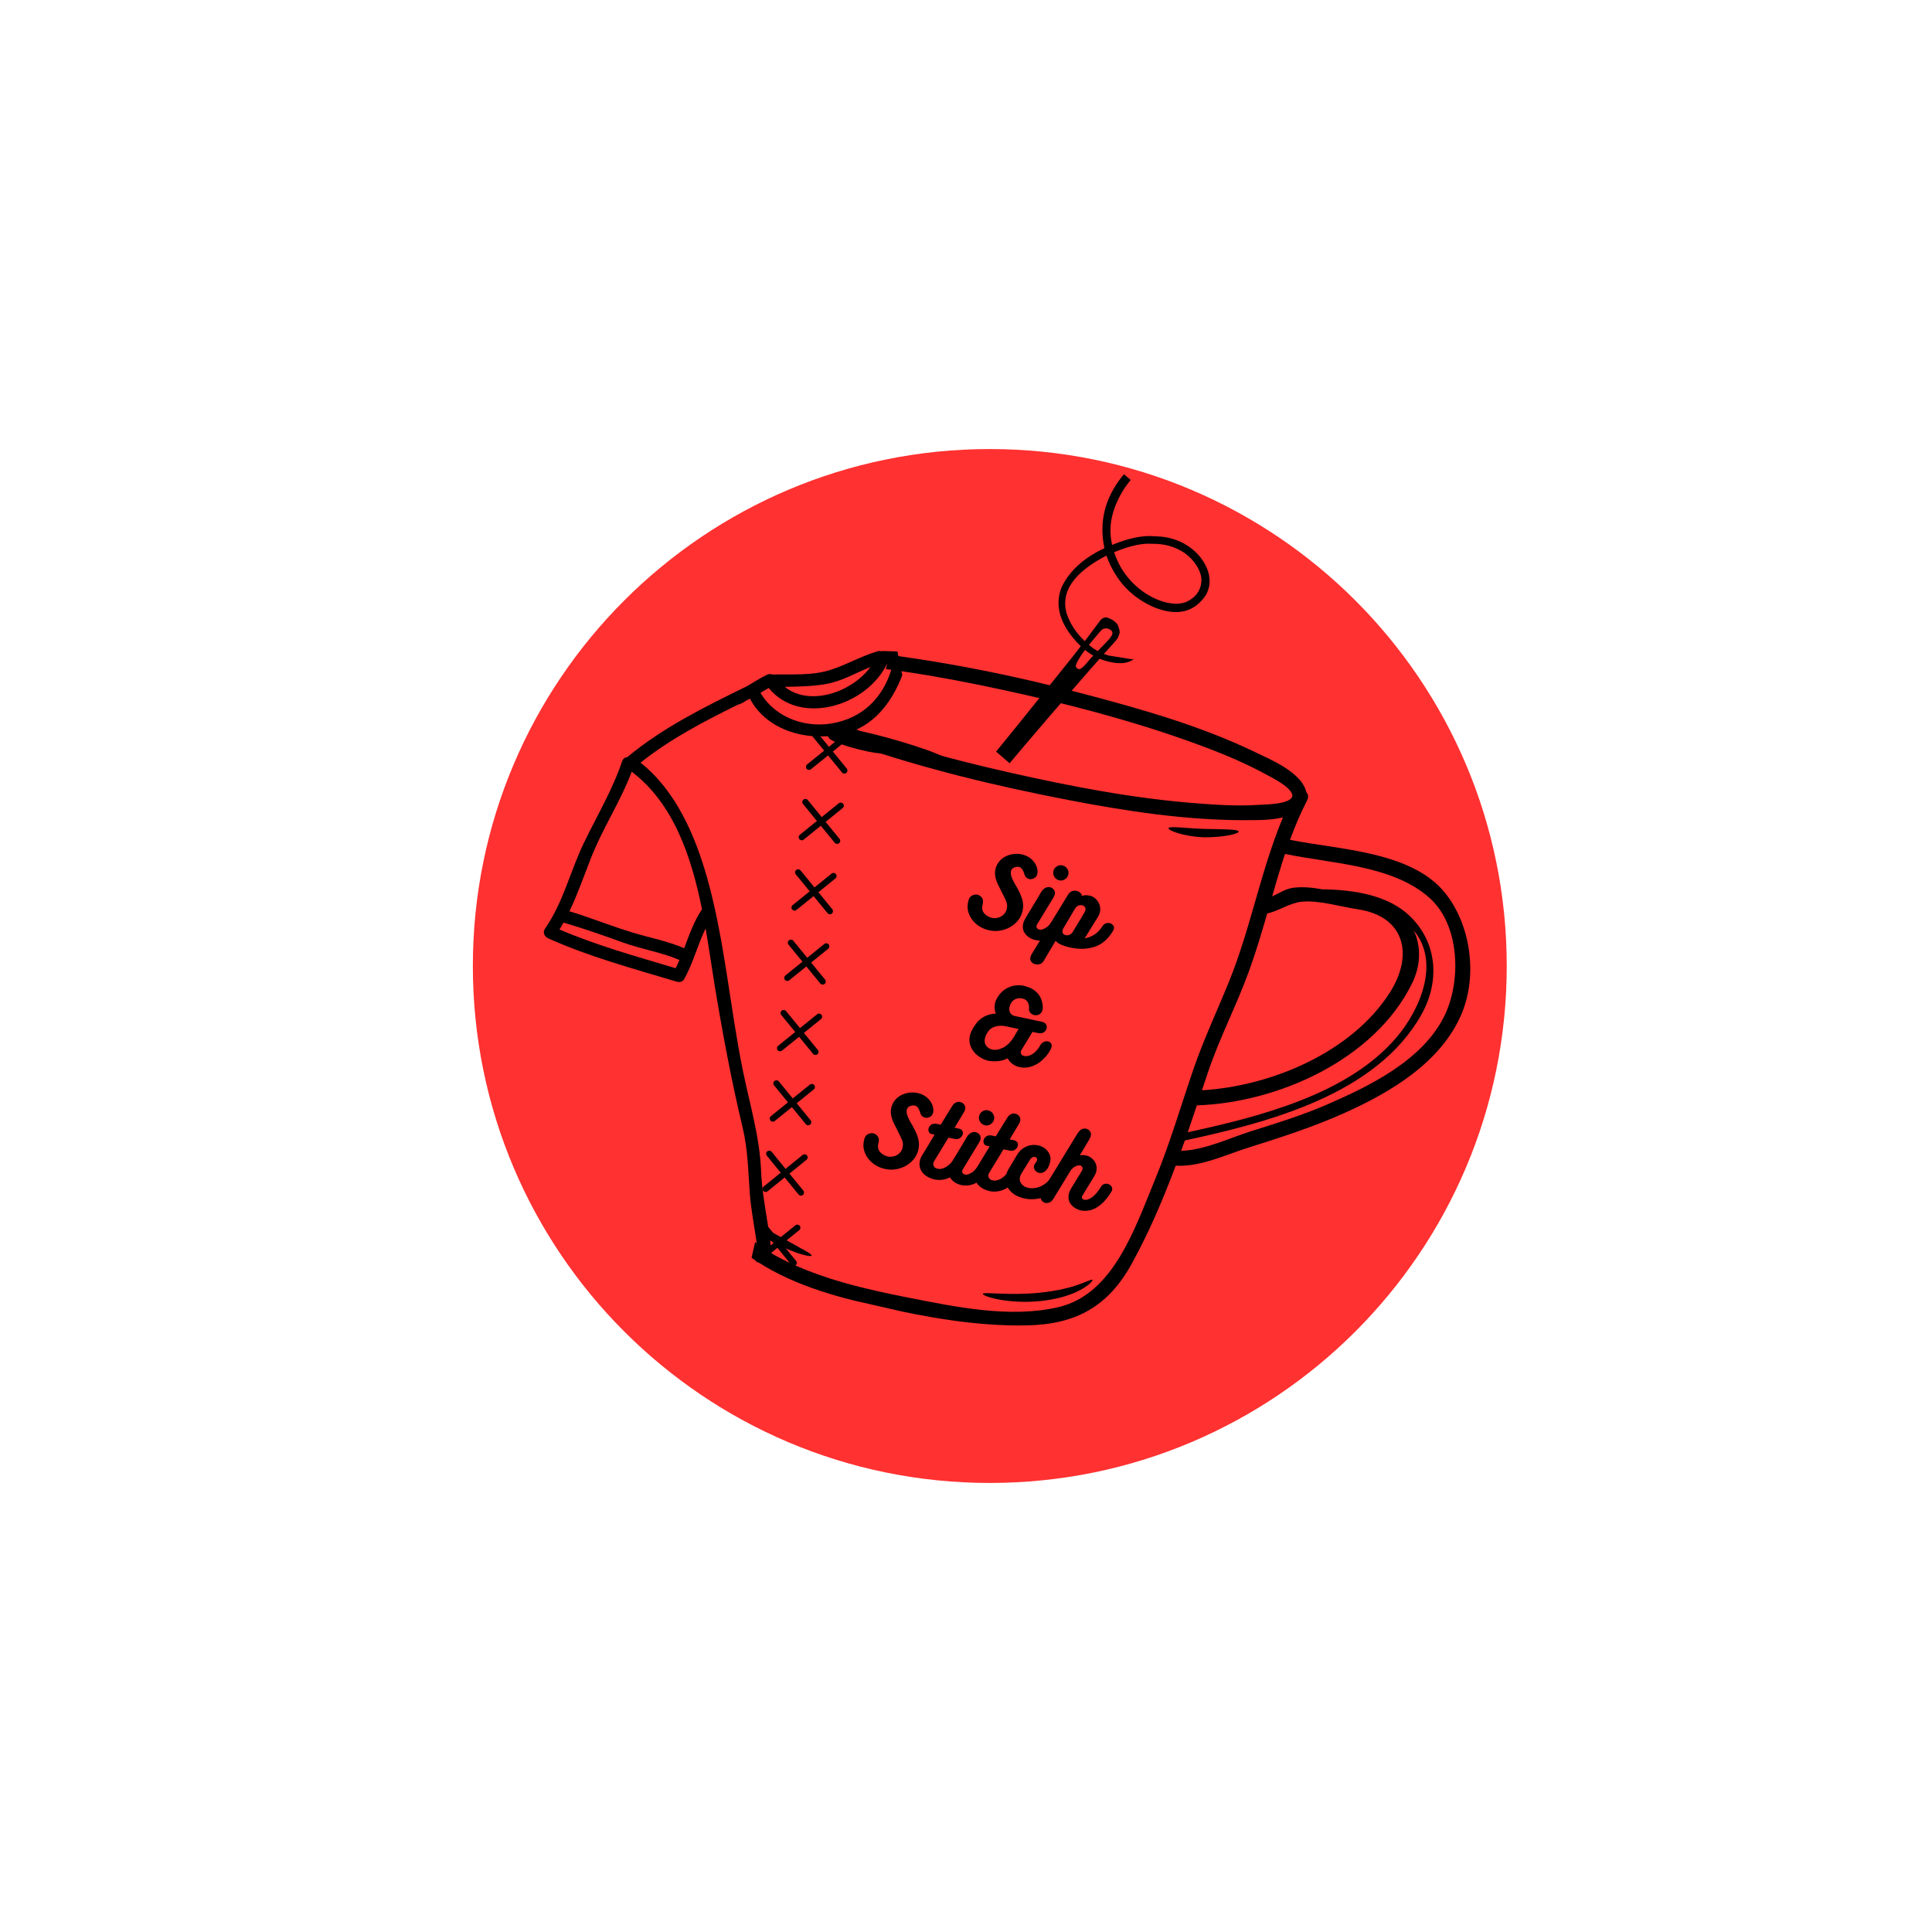 <svg version="1.0" preserveAspectRatio="xMidYMid meet" height="500" viewBox="0 0 375 375" zoomAndPan="magnify" width="500" xmlns:xlink="http://www.w3.org/1999/xlink" xmlns="http://www.w3.org/2000/svg"><defs><g></g><clipPath id="b3b2a637a1"><path clip-rule="nonzero" d="M 91.781 87.16 L 292.457 87.16 L 292.457 287.84 L 91.781 287.84 Z M 91.781 87.16"></path></clipPath><clipPath id="36da59ccb5"><path clip-rule="nonzero" d="M 192.121 87.16 C 136.703 87.16 91.781 132.086 91.781 187.5 C 91.781 242.914 136.703 287.84 192.121 287.84 C 247.535 287.84 292.457 242.914 292.457 187.5 C 292.457 132.086 247.535 87.16 192.121 87.16 Z M 192.121 87.16"></path></clipPath><clipPath id="0e54f0cd0c"><path clip-rule="nonzero" d="M 145 125 L 286 125 L 286 258 L 145 258 Z M 145 125"></path></clipPath><clipPath id="7fc116a9ed"><path clip-rule="nonzero" d="M 172.918 125.602 L 295.762 153.629 L 267.902 275.738 L 145.059 247.715 Z M 172.918 125.602"></path></clipPath><clipPath id="3840347e5f"><path clip-rule="nonzero" d="M 172.387 125.48 L 295.23 153.504 L 267.371 275.617 L 144.527 247.59 Z M 172.387 125.48"></path></clipPath><clipPath id="efa3574675"><path clip-rule="nonzero" d="M 143.074 118.793 L 295.168 153.492 L 267.305 275.602 L 115.215 240.902 Z M 143.074 118.793"></path></clipPath><clipPath id="28f0dd15c1"><path clip-rule="nonzero" d="M 226 160 L 241 160 L 241 163 L 226 163 Z M 226 160"></path></clipPath><clipPath id="e8ac47dd29"><path clip-rule="nonzero" d="M 172.918 125.602 L 295.762 153.629 L 267.902 275.738 L 145.059 247.715 Z M 172.918 125.602"></path></clipPath><clipPath id="1274db9a1c"><path clip-rule="nonzero" d="M 172.387 125.48 L 295.23 153.504 L 267.371 275.617 L 144.527 247.59 Z M 172.387 125.48"></path></clipPath><clipPath id="ce7cb10265"><path clip-rule="nonzero" d="M 143.074 118.793 L 295.168 153.492 L 267.305 275.602 L 115.215 240.902 Z M 143.074 118.793"></path></clipPath><clipPath id="4a59f5d0ff"><path clip-rule="nonzero" d="M 190 248 L 213 248 L 213 253 L 190 253 Z M 190 248"></path></clipPath><clipPath id="2bc2c826b9"><path clip-rule="nonzero" d="M 172.918 125.602 L 295.762 153.629 L 267.902 275.738 L 145.059 247.715 Z M 172.918 125.602"></path></clipPath><clipPath id="a56ceaa73a"><path clip-rule="nonzero" d="M 172.387 125.48 L 295.23 153.504 L 267.371 275.617 L 144.527 247.59 Z M 172.387 125.48"></path></clipPath><clipPath id="984a62c138"><path clip-rule="nonzero" d="M 143.074 118.793 L 295.168 153.492 L 267.305 275.602 L 115.215 240.902 Z M 143.074 118.793"></path></clipPath><clipPath id="db1c90ad6b"><path clip-rule="nonzero" d="M 145 232 L 158 232 L 158 244 L 145 244 Z M 145 232"></path></clipPath><clipPath id="f4a7f7ec69"><path clip-rule="nonzero" d="M 172.918 125.602 L 295.762 153.629 L 267.902 275.738 L 145.059 247.715 Z M 172.918 125.602"></path></clipPath><clipPath id="bda525b398"><path clip-rule="nonzero" d="M 172.387 125.48 L 295.23 153.504 L 267.371 275.617 L 144.527 247.59 Z M 172.387 125.48"></path></clipPath><clipPath id="5ea0035331"><path clip-rule="nonzero" d="M 143.074 118.793 L 295.168 153.492 L 267.305 275.602 L 115.215 240.902 Z M 143.074 118.793"></path></clipPath><clipPath id="15ec2fe629"><path clip-rule="nonzero" d="M 105 126 L 197 126 L 197 251 L 105 251 Z M 105 126"></path></clipPath><clipPath id="008858ef4d"><path clip-rule="nonzero" d="M 96.863 141.367 L 174.031 125.652 L 196.184 234.418 L 119.016 250.137 Z M 96.863 141.367"></path></clipPath><clipPath id="ec89dc711c"><path clip-rule="nonzero" d="M 96.863 141.367 L 224.004 115.473 L 248.402 235.266 L 121.262 261.16 Z M 96.863 141.367"></path></clipPath><clipPath id="a2b78fe534"><path clip-rule="nonzero" d="M 96.863 141.367 L 224.004 115.473 L 248.402 235.266 L 121.262 261.16 Z M 96.863 141.367"></path></clipPath><clipPath id="776dfae596"><path clip-rule="nonzero" d="M 160.098 140.68 L 184.422 140.68 L 184.422 149.086 L 160.098 149.086 Z M 160.098 140.68"></path></clipPath><clipPath id="2276aafadb"><path clip-rule="nonzero" d="M 168.02 145.117 C 168.094 143.242 168.621 143.016 168.922 143.09 C 169.145 143.09 169.445 143.543 169.445 143.766 C 169.445 144.066 169.07 144.367 168.695 144.59 C 168.32 144.816 167.871 144.965 167.195 144.965 C 165.844 144.965 161.945 144.141 161.121 143.465 C 160.82 143.168 160.594 142.793 160.672 142.566 C 160.82 142.266 161.871 141.816 161.945 141.965 C 162.094 142.043 161.344 143.465 161.121 143.465 C 160.969 143.465 160.672 142.641 160.746 142.34 C 160.82 142.117 161.27 141.891 161.797 141.816 C 163.445 141.668 170.719 143.691 171.844 144.668 C 172.219 144.965 172.371 145.266 172.371 145.566 C 172.297 145.867 171.844 146.316 171.395 146.316 C 170.57 146.391 168.922 144.59 167.344 143.992 C 165.695 143.316 162.469 143.465 161.645 142.641 C 161.27 142.266 161.047 141.59 161.27 141.293 C 161.797 140.691 165.547 141.516 168.32 142.191 C 172.594 143.168 183.094 146.168 184.219 147.668 C 184.445 148.043 184.371 148.492 184.219 148.715 C 183.996 148.941 183.395 149.168 183.172 149.016 C 182.945 148.867 182.645 147.742 182.871 147.59 C 183.02 147.441 184.297 147.816 184.371 148.117 C 184.445 148.34 183.922 148.941 183.246 149.016 C 181.297 149.391 173.57 145.266 169.445 144.293 C 166.297 143.465 162.32 143.465 160.969 143.016 C 160.52 142.867 160.219 142.793 160.145 142.566 C 160.07 142.191 160.445 141.293 160.895 140.992 C 161.422 140.617 162.395 140.691 163.297 140.84 C 164.871 141.066 167.645 142.043 169.219 142.793 C 170.422 143.391 171.695 144.066 172.07 144.742 C 172.297 145.191 172.371 145.867 171.996 146.09 C 171.02 146.84 162.32 144.516 161.121 143.465 C 160.746 143.09 160.672 142.641 160.746 142.34 C 160.82 142.117 161.719 141.742 161.797 141.816 C 161.871 141.965 161.121 143.391 160.969 143.316 C 160.82 143.316 160.672 142.641 160.746 142.34 C 160.82 142.117 161.121 141.891 161.57 141.816 C 162.77 141.59 168.32 142.418 168.547 143.016 C 168.621 143.242 167.871 143.84 167.871 143.84 C 167.871 143.918 168.621 142.941 168.922 143.09 C 169.219 143.168 169.746 144.816 169.52 145.266 C 169.371 145.566 168.922 145.793 168.621 145.793 C 168.395 145.715 168.02 145.117 168.02 145.117"></path></clipPath><clipPath id="d61a49d161"><path clip-rule="nonzero" d="M 157 141 L 165 141 L 165 151 L 157 151 Z M 157 141"></path></clipPath><clipPath id="313d155365"><path clip-rule="nonzero" d="M 157.117 141.289 L 165.324 142.133 L 154.656 245.836 L 146.449 244.992 Z M 157.117 141.289"></path></clipPath><clipPath id="35292ff713"><path clip-rule="nonzero" d="M 157.117 141.289 L 165.324 142.133 L 154.656 245.836 L 146.449 244.992 Z M 157.117 141.289"></path></clipPath><clipPath id="55eb62cd9d"><path clip-rule="nonzero" d="M 157.117 141.289 L 165.324 142.133 L 154.656 245.836 L 146.449 244.992 Z M 157.117 141.289"></path></clipPath><clipPath id="fc30abbec8"><path clip-rule="nonzero" d="M 156 142 L 166 142 L 166 150 L 156 150 Z M 156 142"></path></clipPath><clipPath id="6df198a9e4"><path clip-rule="nonzero" d="M 157.117 141.289 L 165.324 142.133 L 154.656 245.836 L 146.449 244.992 Z M 157.117 141.289"></path></clipPath><clipPath id="34babe4568"><path clip-rule="nonzero" d="M 157.117 141.289 L 165.324 142.133 L 154.656 245.836 L 146.449 244.992 Z M 157.117 141.289"></path></clipPath><clipPath id="648aa6ce13"><path clip-rule="nonzero" d="M 157.117 141.289 L 165.324 142.133 L 154.656 245.836 L 146.449 244.992 Z M 157.117 141.289"></path></clipPath><clipPath id="87444a060c"><path clip-rule="nonzero" d="M 155 155 L 164 155 L 164 164 L 155 164 Z M 155 155"></path></clipPath><clipPath id="604a7c427a"><path clip-rule="nonzero" d="M 157.117 141.289 L 165.324 142.133 L 154.656 245.836 L 146.449 244.992 Z M 157.117 141.289"></path></clipPath><clipPath id="eb5f448b4a"><path clip-rule="nonzero" d="M 157.117 141.289 L 165.324 142.133 L 154.656 245.836 L 146.449 244.992 Z M 157.117 141.289"></path></clipPath><clipPath id="5854ca23ad"><path clip-rule="nonzero" d="M 157.117 141.289 L 165.324 142.133 L 154.656 245.836 L 146.449 244.992 Z M 157.117 141.289"></path></clipPath><clipPath id="85fba2fe50"><path clip-rule="nonzero" d="M 154 168 L 162 168 L 162 178 L 154 178 Z M 154 168"></path></clipPath><clipPath id="f5146c6027"><path clip-rule="nonzero" d="M 157.117 141.289 L 165.324 142.133 L 154.656 245.836 L 146.449 244.992 Z M 157.117 141.289"></path></clipPath><clipPath id="a0b95bc886"><path clip-rule="nonzero" d="M 157.117 141.289 L 165.324 142.133 L 154.656 245.836 L 146.449 244.992 Z M 157.117 141.289"></path></clipPath><clipPath id="f25f1b10de"><path clip-rule="nonzero" d="M 157.117 141.289 L 165.324 142.133 L 154.656 245.836 L 146.449 244.992 Z M 157.117 141.289"></path></clipPath><clipPath id="af58e63e1d"><path clip-rule="nonzero" d="M 153 169 L 163 169 L 163 177 L 153 177 Z M 153 169"></path></clipPath><clipPath id="fc32922e16"><path clip-rule="nonzero" d="M 157.117 141.289 L 165.324 142.133 L 154.656 245.836 L 146.449 244.992 Z M 157.117 141.289"></path></clipPath><clipPath id="5719ed5d03"><path clip-rule="nonzero" d="M 157.117 141.289 L 165.324 142.133 L 154.656 245.836 L 146.449 244.992 Z M 157.117 141.289"></path></clipPath><clipPath id="6b5e103566"><path clip-rule="nonzero" d="M 157.117 141.289 L 165.324 142.133 L 154.656 245.836 L 146.449 244.992 Z M 157.117 141.289"></path></clipPath><clipPath id="739f8d9ad9"><path clip-rule="nonzero" d="M 152 182 L 161 182 L 161 192 L 152 192 Z M 152 182"></path></clipPath><clipPath id="546e00b218"><path clip-rule="nonzero" d="M 157.117 141.289 L 165.324 142.133 L 154.656 245.836 L 146.449 244.992 Z M 157.117 141.289"></path></clipPath><clipPath id="f7149e77d1"><path clip-rule="nonzero" d="M 157.117 141.289 L 165.324 142.133 L 154.656 245.836 L 146.449 244.992 Z M 157.117 141.289"></path></clipPath><clipPath id="9df55462f7"><path clip-rule="nonzero" d="M 157.117 141.289 L 165.324 142.133 L 154.656 245.836 L 146.449 244.992 Z M 157.117 141.289"></path></clipPath><clipPath id="54f4b75389"><path clip-rule="nonzero" d="M 152 183 L 161 183 L 161 191 L 152 191 Z M 152 183"></path></clipPath><clipPath id="6538a1890f"><path clip-rule="nonzero" d="M 157.117 141.289 L 165.324 142.133 L 154.656 245.836 L 146.449 244.992 Z M 157.117 141.289"></path></clipPath><clipPath id="6642b0827e"><path clip-rule="nonzero" d="M 157.117 141.289 L 165.324 142.133 L 154.656 245.836 L 146.449 244.992 Z M 157.117 141.289"></path></clipPath><clipPath id="7a8ad1ebe3"><path clip-rule="nonzero" d="M 157.117 141.289 L 165.324 142.133 L 154.656 245.836 L 146.449 244.992 Z M 157.117 141.289"></path></clipPath><clipPath id="b22fa52057"><path clip-rule="nonzero" d="M 151 196 L 159 196 L 159 205 L 151 205 Z M 151 196"></path></clipPath><clipPath id="2c2847cb32"><path clip-rule="nonzero" d="M 157.117 141.289 L 165.324 142.133 L 154.656 245.836 L 146.449 244.992 Z M 157.117 141.289"></path></clipPath><clipPath id="ce65046967"><path clip-rule="nonzero" d="M 157.117 141.289 L 165.324 142.133 L 154.656 245.836 L 146.449 244.992 Z M 157.117 141.289"></path></clipPath><clipPath id="ac82838941"><path clip-rule="nonzero" d="M 157.117 141.289 L 165.324 142.133 L 154.656 245.836 L 146.449 244.992 Z M 157.117 141.289"></path></clipPath><clipPath id="1d66262629"><path clip-rule="nonzero" d="M 150 196 L 160 196 L 160 205 L 150 205 Z M 150 196"></path></clipPath><clipPath id="c504caf36b"><path clip-rule="nonzero" d="M 157.117 141.289 L 165.324 142.133 L 154.656 245.836 L 146.449 244.992 Z M 157.117 141.289"></path></clipPath><clipPath id="43e94895cd"><path clip-rule="nonzero" d="M 157.117 141.289 L 165.324 142.133 L 154.656 245.836 L 146.449 244.992 Z M 157.117 141.289"></path></clipPath><clipPath id="cff74f582a"><path clip-rule="nonzero" d="M 157.117 141.289 L 165.324 142.133 L 154.656 245.836 L 146.449 244.992 Z M 157.117 141.289"></path></clipPath><clipPath id="c3cf42aa45"><path clip-rule="nonzero" d="M 150 209 L 158 209 L 158 219 L 150 219 Z M 150 209"></path></clipPath><clipPath id="88c0519ac4"><path clip-rule="nonzero" d="M 157.117 141.289 L 165.324 142.133 L 154.656 245.836 L 146.449 244.992 Z M 157.117 141.289"></path></clipPath><clipPath id="1bcd3dd1c0"><path clip-rule="nonzero" d="M 157.117 141.289 L 165.324 142.133 L 154.656 245.836 L 146.449 244.992 Z M 157.117 141.289"></path></clipPath><clipPath id="59b7e2ba22"><path clip-rule="nonzero" d="M 157.117 141.289 L 165.324 142.133 L 154.656 245.836 L 146.449 244.992 Z M 157.117 141.289"></path></clipPath><clipPath id="6c6fd8ba9c"><path clip-rule="nonzero" d="M 149 210 L 159 210 L 159 218 L 149 218 Z M 149 210"></path></clipPath><clipPath id="1c0996b3bc"><path clip-rule="nonzero" d="M 157.117 141.289 L 165.324 142.133 L 154.656 245.836 L 146.449 244.992 Z M 157.117 141.289"></path></clipPath><clipPath id="b4564c3864"><path clip-rule="nonzero" d="M 157.117 141.289 L 165.324 142.133 L 154.656 245.836 L 146.449 244.992 Z M 157.117 141.289"></path></clipPath><clipPath id="7f6a4fa4ff"><path clip-rule="nonzero" d="M 157.117 141.289 L 165.324 142.133 L 154.656 245.836 L 146.449 244.992 Z M 157.117 141.289"></path></clipPath><clipPath id="33fa622103"><path clip-rule="nonzero" d="M 148 223 L 157 223 L 157 233 L 148 233 Z M 148 223"></path></clipPath><clipPath id="945febc86a"><path clip-rule="nonzero" d="M 157.117 141.289 L 165.324 142.133 L 154.656 245.836 L 146.449 244.992 Z M 157.117 141.289"></path></clipPath><clipPath id="8e6eec7ace"><path clip-rule="nonzero" d="M 157.117 141.289 L 165.324 142.133 L 154.656 245.836 L 146.449 244.992 Z M 157.117 141.289"></path></clipPath><clipPath id="12c8f79649"><path clip-rule="nonzero" d="M 157.117 141.289 L 165.324 142.133 L 154.656 245.836 L 146.449 244.992 Z M 157.117 141.289"></path></clipPath><clipPath id="3780f02eb5"><path clip-rule="nonzero" d="M 148 224 L 157 224 L 157 232 L 148 232 Z M 148 224"></path></clipPath><clipPath id="146c2fd441"><path clip-rule="nonzero" d="M 157.117 141.289 L 165.324 142.133 L 154.656 245.836 L 146.449 244.992 Z M 157.117 141.289"></path></clipPath><clipPath id="3ebeee03c1"><path clip-rule="nonzero" d="M 157.117 141.289 L 165.324 142.133 L 154.656 245.836 L 146.449 244.992 Z M 157.117 141.289"></path></clipPath><clipPath id="8969223f49"><path clip-rule="nonzero" d="M 157.117 141.289 L 165.324 142.133 L 154.656 245.836 L 146.449 244.992 Z M 157.117 141.289"></path></clipPath><clipPath id="9186a2dedf"><path clip-rule="nonzero" d="M 147 236 L 155 236 L 155 246 L 147 246 Z M 147 236"></path></clipPath><clipPath id="31dde8eca5"><path clip-rule="nonzero" d="M 157.117 141.289 L 165.324 142.133 L 154.656 245.836 L 146.449 244.992 Z M 157.117 141.289"></path></clipPath><clipPath id="58b35b13a0"><path clip-rule="nonzero" d="M 157.117 141.289 L 165.324 142.133 L 154.656 245.836 L 146.449 244.992 Z M 157.117 141.289"></path></clipPath><clipPath id="fd7ad2ff44"><path clip-rule="nonzero" d="M 157.117 141.289 L 165.324 142.133 L 154.656 245.836 L 146.449 244.992 Z M 157.117 141.289"></path></clipPath><clipPath id="992e611ffc"><path clip-rule="nonzero" d="M 146 237 L 156 237 L 156 246 L 146 246 Z M 146 237"></path></clipPath><clipPath id="31a833a96c"><path clip-rule="nonzero" d="M 157.117 141.289 L 165.324 142.133 L 154.656 245.836 L 146.449 244.992 Z M 157.117 141.289"></path></clipPath><clipPath id="e29d381eb5"><path clip-rule="nonzero" d="M 157.117 141.289 L 165.324 142.133 L 154.656 245.836 L 146.449 244.992 Z M 157.117 141.289"></path></clipPath><clipPath id="25a8c43b34"><path clip-rule="nonzero" d="M 157.117 141.289 L 165.324 142.133 L 154.656 245.836 L 146.449 244.992 Z M 157.117 141.289"></path></clipPath><clipPath id="7a9a5e3604"><path clip-rule="nonzero" d="M 177 119 L 218 119 L 218 163 L 177 163 Z M 177 119"></path></clipPath><clipPath id="9a651ef3b0"><path clip-rule="nonzero" d="M 177.633 132.363 L 214.824 89.172 L 249.492 119.023 L 212.301 162.215 Z M 177.633 132.363"></path></clipPath><clipPath id="6a15f13788"><path clip-rule="nonzero" d="M 177.438 132.59 L 215.609 88.258 L 250.277 118.113 L 212.105 162.441 Z M 177.438 132.59"></path></clipPath><clipPath id="6d975d7d41"><path clip-rule="nonzero" d="M 133.883 183.168 L 231.758 69.504 L 266.426 99.355 L 168.551 213.023 Z M 133.883 183.168"></path></clipPath><clipPath id="ef977c8021"><path clip-rule="nonzero" d="M 205 89 L 250 89 L 250 129 L 205 129 Z M 205 89"></path></clipPath><clipPath id="280dfd846f"><path clip-rule="nonzero" d="M 177.633 132.363 L 214.824 89.172 L 249.492 119.023 L 212.301 162.215 Z M 177.633 132.363"></path></clipPath><clipPath id="aa3b54e301"><path clip-rule="nonzero" d="M 177.438 132.59 L 215.609 88.258 L 250.277 118.113 L 212.105 162.441 Z M 177.438 132.59"></path></clipPath><clipPath id="20de4e07b4"><path clip-rule="nonzero" d="M 133.883 183.168 L 231.758 69.504 L 266.426 99.355 L 168.551 213.023 Z M 133.883 183.168"></path></clipPath></defs><g clip-path="url(#b3b2a637a1)"><g clip-path="url(#36da59ccb5)"><path fill-rule="nonzero" fill-opacity="1" d="M 91.781 87.16 L 292.457 87.16 L 292.457 287.84 L 91.781 287.84 Z M 91.781 87.16" fill="#ff3131"></path></g></g><g clip-path="url(#0e54f0cd0c)"><g clip-path="url(#7fc116a9ed)"><g clip-path="url(#3840347e5f)"><g clip-path="url(#efa3574675)"><path fill-rule="nonzero" fill-opacity="1" d="M 250.836 154.582 C 251.047 152.945 246.703 150.84 245.637 150.262 C 242.094 148.34 238.375 146.723 234.609 145.289 C 223.129 140.93 211.211 137.625 199.242 134.926 C 187.285 132.223 175.121 129.867 162.879 128.926 C 161.074 128.793 144.633 127.066 144.227 130.262 C 144.02 131.898 148.359 134.004 149.426 134.582 C 152.973 136.508 156.691 138.121 160.457 139.555 C 171.938 143.918 183.855 147.219 195.82 149.918 C 207.777 152.621 219.945 154.977 232.184 155.918 C 236.195 156.23 240.258 156.496 244.277 156.223 C 245.508 156.137 250.312 156.172 250.836 154.582 Z M 238.508 190.637 C 242.75 180.238 244.695 169.008 249.023 158.656 C 246.457 159.262 243.461 159.191 241.57 159.195 C 230.172 159.203 218.707 157.461 207.531 155.312 C 193.492 152.609 179.492 149.25 165.969 144.586 C 158.625 142.055 149.371 139.5 143.527 134.059 C 143.43 133.961 143.34 133.875 143.254 133.777 C 140.473 147.094 141.297 160.707 140.109 174.227 C 138.859 188.41 137.863 202.664 138.277 216.895 C 138.453 223.012 137.805 230.414 141.453 235.703 C 144.098 239.539 147.816 242.398 151.961 244.48 C 159.609 248.316 168.004 250.23 176.359 251.879 C 185.559 253.691 196.141 255.902 205.457 253.711 C 216.121 251.203 220.273 238.402 224.078 229.234 C 227.023 222.145 229.156 214.797 231.641 207.547 C 233.633 201.75 236.203 196.301 238.508 190.637 Z M 269.832 192.555 C 274.316 185.453 272.84 177.863 263.457 176.473 C 260.23 176 255.887 174.676 252.668 175.023 C 250.227 175.285 248.301 176.781 245.965 177.312 C 244.891 181.031 243.781 184.738 242.465 188.395 C 240.039 195.109 236.723 201.402 234.445 208.188 C 234.07 209.332 233.691 210.48 233.301 211.621 C 246.68 210.848 262.438 204.266 269.832 192.555 Z M 274.418 180.598 C 275.863 183.719 275.805 187.395 274.043 190.949 C 266.719 205.73 248.027 214.023 232.316 214.551 C 231.73 216.293 231.137 218.039 230.535 219.773 C 244.414 216.762 261.625 212.441 271.047 201.375 C 275.711 195.891 279.547 186.789 274.418 180.598 Z M 280.336 197.23 C 283.641 190.562 283.422 179.605 277.496 174.305 C 270.336 167.887 258.484 167.648 249.422 165.746 C 249.266 166.227 249.098 166.699 248.949 167.176 C 248.238 169.434 247.578 171.715 246.926 173.992 C 248.324 173.355 249.605 172.461 251.156 172.297 C 253.094 172.086 254.824 172.301 256.703 172.621 C 262.859 172.695 269.566 173.762 273.785 177.941 C 279.078 183.172 279.461 190.664 275.832 197.051 C 267.031 212.504 246.223 217.852 229.977 221.363 C 229.738 222.039 229.5 222.711 229.258 223.379 C 233.871 223.227 238.578 220.91 242.902 219.547 C 247.793 218.012 252.711 216.492 257.426 214.453 C 265.781 210.836 276.074 205.852 280.336 197.23 Z M 280.457 173.281 C 285.477 179.484 286.816 189.277 283.738 196.676 C 279.785 206.199 269.84 212.062 260.875 216.066 C 254.785 218.793 248.484 220.801 242.129 222.812 C 237.621 224.238 233.016 226.504 228.199 226.262 C 225.781 232.719 223.082 239.066 219.746 245.152 C 215.152 253.566 208.871 257.066 199.363 257.254 C 189.613 257.461 179.883 255.699 170.418 253.559 C 161.746 251.594 153.066 249.188 145.695 244.016 C 136.727 237.742 135.746 229.188 135.457 218.891 C 135.008 203.363 136.312 188.035 137.379 172.574 C 138.363 158.234 137.602 143.773 141.227 129.746 C 141.34 129.344 141.555 129.07 141.82 128.891 C 142.25 127.957 143.191 127.176 144.715 126.707 C 152.148 124.398 161.043 125.727 168.594 126.613 C 182.695 128.266 196.711 131.062 210.441 134.703 C 221.637 137.668 233.09 140.91 243.566 145.961 C 246.473 147.367 252.656 149.863 253.547 153.742 C 253.902 154.137 254.047 154.707 253.734 155.312 C 252.441 157.812 251.355 160.383 250.383 163.012 C 259.891 164.934 273.926 165.215 280.457 173.281" fill="#000000"></path></g></g></g></g><g clip-path="url(#28f0dd15c1)"><g clip-path="url(#e8ac47dd29)"><g clip-path="url(#1274db9a1c)"><g clip-path="url(#ce7cb10265)"><path fill-rule="nonzero" fill-opacity="1" d="M 240.426 161.41 C 240.477 161.824 237.422 162.586 233.551 162.512 C 229.562 162.34 226.738 161.156 226.801 160.766 C 226.871 160.277 230.012 160.758 233.609 160.887 C 237.312 160.961 240.367 160.934 240.426 161.41" fill="#000000"></path></g></g></g></g><g clip-path="url(#4a59f5d0ff)"><g clip-path="url(#2bc2c826b9)"><g clip-path="url(#a56ceaa73a)"><g clip-path="url(#984a62c138)"><path fill-rule="nonzero" fill-opacity="1" d="M 212.039 248.434 C 212.164 248.582 211.301 249.57 209.453 250.504 C 208.543 251 207.387 251.406 206.082 251.789 C 204.773 252.129 203.316 252.402 201.766 252.547 C 195.547 253.152 190.617 251.562 190.766 251.133 C 190.875 250.699 195.688 251.508 201.621 250.938 C 203.09 250.793 204.488 250.574 205.746 250.332 C 206.98 250.051 208.102 249.785 209.008 249.449 C 210.836 248.84 211.891 248.234 212.039 248.434" fill="#000000"></path></g></g></g></g><g clip-path="url(#db1c90ad6b)"><g clip-path="url(#f4a7f7ec69)"><g clip-path="url(#bda525b398)"><g clip-path="url(#5ea0035331)"><path fill-rule="nonzero" fill-opacity="1" d="M 155.141 242.125 C 156.66 242.957 157.613 243.492 157.531 243.719 C 157.465 243.91 156.359 243.758 154.672 243.176 C 153.828 242.875 152.844 242.473 151.789 241.965 C 151.254 241.715 150.711 241.441 150.152 241.16 C 149.871 241.008 149.594 240.859 149.301 240.707 C 148.984 240.547 148.695 240.344 148.395 240.156 C 147.77 239.797 147.273 239.301 146.754 238.867 C 146.301 238.387 145.844 237.938 145.48 237.457 C 144.719 236.527 144.133 235.695 143.621 234.996 C 142.629 233.645 141.848 232.797 142.027 232.621 C 142.168 232.484 143.145 232.941 144.484 234.234 C 145.117 234.852 145.828 235.656 146.598 236.477 C 146.977 236.902 147.41 237.277 147.832 237.699 C 148.301 238.055 148.734 238.488 149.285 238.789 C 149.543 238.957 149.797 239.145 150.059 239.285 C 150.348 239.449 150.625 239.602 150.895 239.75 C 151.445 240.062 151.98 240.355 152.48 240.633 C 153.477 241.207 154.379 241.699 155.141 242.125" fill="#000000"></path></g></g></g></g><g clip-path="url(#15ec2fe629)"><g clip-path="url(#008858ef4d)"><g clip-path="url(#ec89dc711c)"><g clip-path="url(#a2b78fe534)"><path fill-rule="nonzero" fill-opacity="1" d="M 131.145 187.93 C 131.41 187.402 131.656 186.859 131.887 186.328 C 128.305 184.809 124.457 184.227 120.812 182.902 C 117.117 181.555 113.406 180.266 109.629 179.148 C 109.559 179.137 109.5 179.113 109.434 179.094 C 109.414 179.082 109.398 179.074 109.379 179.074 C 109.125 179.523 108.867 179.973 108.598 180.414 C 115.902 183.543 123.551 185.656 131.145 187.93 Z M 136.258 176.484 C 134.184 166.219 130.738 155.949 122.613 149.789 C 120.41 155.633 116.934 160.832 114.668 166.641 C 113.324 170.066 112.117 173.566 110.523 176.879 C 114.684 178.137 118.715 179.785 122.871 181.035 C 126.195 182.035 129.598 182.672 132.801 184.051 C 133.781 181.457 134.684 178.832 136.258 176.484 Z M 168.953 129.473 C 166.031 130.637 163.281 132.297 160.148 132.801 C 157.543 133.227 154.945 133.27 152.324 133.312 C 157.098 137.199 165.324 134.391 168.953 129.473 Z M 173.32 128.914 C 172.938 128.883 172.551 128.871 172.164 128.848 C 168.254 137.016 155.332 141.02 149.211 133.547 C 148.66 133.844 148.129 134.16 147.605 134.48 C 150.578 139.484 156.785 141.582 162.465 140.215 C 168.391 138.789 171.871 134.547 173.32 128.914 Z M 201.84 132.246 C 201.785 132.34 196.055 130.93 195.488 130.836 C 191.637 130.164 187.723 129.77 183.828 129.516 C 182.281 129.426 180.66 129.598 179.145 129.383 C 178.797 129.328 175.949 128.73 175.801 129.164 C 173.672 135.91 169.484 141.918 161.918 142.785 C 160.52 142.945 159.086 142.992 157.691 142.879 C 152.715 142.48 147.961 140.141 145.566 135.621 C 144.906 135.879 144.324 136.367 143.652 136.652 C 143.535 136.703 143.414 136.727 143.301 136.738 C 136.672 140.012 130.121 143.406 124.316 148.035 C 131.18 153.441 134.934 162.188 137.254 170.398 C 140.676 182.539 141.652 195.332 144.168 207.684 C 145.496 214.219 147.453 220.602 147.727 227.289 C 147.98 233.781 149.93 240.152 149.891 246.652 C 149.867 249.027 156.648 249.508 158.062 249.551 C 161.004 249.645 163.938 249.398 166.852 248.863 C 178.406 246.742 189.988 244.473 201.426 241.836 C 204.508 241.129 207.652 240.336 210.473 238.887 C 211.82 238.191 217.754 235.312 216.871 233.008 C 214.402 226.484 213.125 219.602 210.797 213.016 C 208.727 207.188 208.148 200.949 206.898 194.906 C 204.344 182.66 200.086 170.305 198.688 157.887 C 197.723 149.363 197.613 139.957 201.84 132.246 Z M 224.914 153.176 C 222.043 150.531 219.496 147.547 216.562 144.895 C 212.363 141.078 207.758 137.75 203.824 133.66 C 198.77 142.926 200.016 154.219 202.348 164.77 C 203.379 166.441 205.242 168.043 207.113 169.43 C 207.121 169.43 207.129 169.422 207.137 169.422 C 213.859 165.113 220.133 159.594 224.914 153.176 Z M 228.387 156.008 C 227.824 155.613 227.281 155.203 226.75 154.777 C 221.965 161.133 215.859 166.559 209.219 170.938 C 209.668 171.25 210.094 171.543 210.488 171.812 C 216.617 166.73 222.859 161.777 228.387 156.008 Z M 230.93 154.797 C 231.645 155.254 231.594 156.172 231.066 156.734 C 225.09 163.211 218.133 168.625 211.367 174.262 C 210.965 174.602 210.344 174.695 209.879 174.367 C 208.113 173.086 205.621 171.441 203.465 169.551 C 204.125 172.285 204.82 174.93 205.438 177.449 C 207.789 187.203 209.625 196.992 211.562 206.82 C 212.371 211.012 214.367 214.781 215.414 218.895 C 216.648 223.773 217.664 228.676 219.676 233.312 C 219.836 233.695 219.867 234.188 219.594 234.543 C 215.789 239.504 210.258 242.16 204.293 243.656 C 194.645 246.078 184.801 247.512 175.117 249.707 C 166.223 251.727 156.422 253.949 147.984 249.129 C 147.594 248.906 147.434 248.441 147.43 248.027 C 147.477 242.453 145.973 237.195 145.539 231.688 C 145.219 227.375 145.176 223.168 144.16 218.941 C 141.957 209.715 140.223 200.398 138.684 191.047 C 138.129 187.641 137.605 183.961 136.957 180.211 C 135.402 183.418 134.539 186.93 132.793 190.066 C 132.512 190.555 131.883 190.699 131.379 190.551 C 122.949 188.012 114.43 185.746 106.395 182.125 C 105.691 181.812 105.285 180.988 105.766 180.289 C 109.34 175.152 110.672 169.094 113.363 163.539 C 115.902 158.305 118.898 153.293 120.758 147.75 C 120.934 147.227 121.348 146.98 121.781 146.961 C 121.805 146.934 121.832 146.902 121.859 146.871 C 128.75 141.164 136.754 137.234 144.738 133.312 C 144.75 133.32 144.758 133.32 144.77 133.328 C 146.145 132.535 147.461 131.648 148.891 130.961 C 149.238 130.789 149.562 130.797 149.844 130.906 C 149.859 130.91 149.891 130.922 149.914 130.926 C 153.605 130.824 157.555 131.191 161.125 130.047 C 164.297 129.043 167.156 127.34 170.355 126.406 C 170.625 126.324 170.859 126.344 171.055 126.41 C 171.18 126.379 171.324 126.355 171.469 126.363 C 182.141 126.699 193.34 127.148 203.645 130.215 C 203.859 130.277 204 130.375 204.133 130.488 C 204.23 130.551 204.324 130.625 204.402 130.715 C 208.602 135.453 213.918 138.832 218.387 143.258 C 222.414 147.27 226.062 151.742 230.93 154.797" fill="#000000"></path></g></g></g></g><g clip-path="url(#776dfae596)"><g clip-path="url(#2276aafadb)"><path fill-rule="nonzero" fill-opacity="1" d="M 157.145 137.84 L 187.371 137.84 L 187.371 152.09 L 157.145 152.09 Z M 157.145 137.84" fill="#000000"></path></g></g><g clip-path="url(#d61a49d161)"><g clip-path="url(#313d155365)"><g clip-path="url(#35292ff713)"><g clip-path="url(#55eb62cd9d)"><path fill-rule="nonzero" fill-opacity="1" d="M 158.195 141.645 L 164.355 149.176 C 164.566 149.43 164.527 149.809 164.27 150.016 C 164.012 150.223 163.633 150.184 163.426 149.93 L 157.266 142.395 C 157.055 142.141 157.094 141.766 157.352 141.555 C 157.609 141.348 157.988 141.387 158.195 141.645 Z M 158.195 141.645" fill="#000000"></path></g></g></g></g><g clip-path="url(#fc30abbec8)"><g clip-path="url(#6df198a9e4)"><g clip-path="url(#34babe4568)"><g clip-path="url(#648aa6ce13)"><path fill-rule="nonzero" fill-opacity="1" d="M 164.973 143.188 L 157.406 149.309 C 157.152 149.516 156.773 149.48 156.562 149.223 C 156.355 148.965 156.395 148.59 156.648 148.383 L 164.215 142.262 C 164.473 142.055 164.848 142.094 165.059 142.348 C 165.27 142.605 165.23 142.98 164.973 143.188 Z M 164.973 143.188" fill="#000000"></path></g></g></g></g><g clip-path="url(#87444a060c)"><g clip-path="url(#604a7c427a)"><g clip-path="url(#eb5f448b4a)"><g clip-path="url(#5854ca23ad)"><path fill-rule="nonzero" fill-opacity="1" d="M 156.793 155.297 L 162.953 162.828 C 163.16 163.086 163.121 163.461 162.863 163.668 C 162.609 163.875 162.23 163.84 162.02 163.582 L 155.863 156.051 C 155.652 155.793 155.691 155.418 155.949 155.211 C 156.203 155 156.582 155.039 156.793 155.297 Z M 156.793 155.297" fill="#000000"></path><path fill-rule="nonzero" fill-opacity="1" d="M 163.566 156.844 L 156.004 162.965 C 155.746 163.172 155.367 163.133 155.16 162.875 C 154.949 162.621 154.988 162.242 155.246 162.035 L 162.809 155.914 C 163.066 155.707 163.445 155.746 163.652 156.004 C 163.863 156.258 163.824 156.633 163.566 156.844 Z M 163.566 156.844" fill="#000000"></path></g></g></g></g><g clip-path="url(#85fba2fe50)"><g clip-path="url(#f5146c6027)"><g clip-path="url(#a0b95bc886)"><g clip-path="url(#f25f1b10de)"><path fill-rule="nonzero" fill-opacity="1" d="M 155.387 168.949 L 161.547 176.48 C 161.758 176.738 161.719 177.113 161.461 177.324 C 161.203 177.531 160.824 177.492 160.617 177.234 L 154.457 169.703 C 154.246 169.445 154.285 169.07 154.543 168.863 C 154.801 168.656 155.18 168.695 155.387 168.949 Z M 155.387 168.949" fill="#000000"></path></g></g></g></g><g clip-path="url(#af58e63e1d)"><g clip-path="url(#fc32922e16)"><g clip-path="url(#5719ed5d03)"><g clip-path="url(#6b5e103566)"><path fill-rule="nonzero" fill-opacity="1" d="M 162.164 170.496 L 154.598 176.617 C 154.344 176.824 153.965 176.785 153.754 176.531 C 153.547 176.273 153.586 175.898 153.84 175.691 L 161.406 169.57 C 161.66 169.359 162.039 169.398 162.25 169.656 C 162.457 169.91 162.418 170.289 162.164 170.496 Z M 162.164 170.496" fill="#000000"></path></g></g></g></g><g clip-path="url(#739f8d9ad9)"><g clip-path="url(#546e00b218)"><g clip-path="url(#f7149e77d1)"><g clip-path="url(#9df55462f7)"><path fill-rule="nonzero" fill-opacity="1" d="M 153.984 182.602 L 160.141 190.137 C 160.352 190.391 160.312 190.77 160.055 190.977 C 159.801 191.184 159.422 191.145 159.211 190.891 L 153.051 183.355 C 152.844 183.102 152.883 182.723 153.141 182.516 C 153.395 182.309 153.773 182.348 153.984 182.602 Z M 153.984 182.602" fill="#000000"></path></g></g></g></g><g clip-path="url(#54f4b75389)"><g clip-path="url(#6538a1890f)"><g clip-path="url(#6642b0827e)"><g clip-path="url(#7a8ad1ebe3)"><path fill-rule="nonzero" fill-opacity="1" d="M 160.758 184.148 L 153.195 190.27 C 152.938 190.477 152.559 190.438 152.352 190.184 C 152.141 189.926 152.18 189.551 152.438 189.344 L 160 183.223 C 160.258 183.016 160.637 183.055 160.844 183.309 C 161.055 183.566 161.016 183.941 160.758 184.148 Z M 160.758 184.148" fill="#000000"></path></g></g></g></g><g clip-path="url(#b22fa52057)"><g clip-path="url(#2c2847cb32)"><g clip-path="url(#ce65046967)"><g clip-path="url(#ac82838941)"><path fill-rule="nonzero" fill-opacity="1" d="M 152.578 196.258 L 158.738 203.789 C 158.949 204.047 158.91 204.422 158.652 204.629 C 158.395 204.836 158.016 204.797 157.809 204.543 L 151.648 197.012 C 151.438 196.754 151.477 196.379 151.734 196.168 C 151.992 195.961 152.371 196 152.578 196.258 Z M 152.578 196.258" fill="#000000"></path></g></g></g></g><g clip-path="url(#1d66262629)"><g clip-path="url(#c504caf36b)"><g clip-path="url(#43e94895cd)"><g clip-path="url(#cff74f582a)"><path fill-rule="nonzero" fill-opacity="1" d="M 159.355 197.801 L 151.789 203.922 C 151.531 204.133 151.156 204.094 150.945 203.836 C 150.734 203.582 150.773 203.203 151.031 202.996 L 158.598 196.875 C 158.852 196.668 159.23 196.707 159.441 196.961 C 159.648 197.219 159.609 197.594 159.355 197.801 Z M 159.355 197.801" fill="#000000"></path></g></g></g></g><g clip-path="url(#c3cf42aa45)"><g clip-path="url(#88c0519ac4)"><g clip-path="url(#1bcd3dd1c0)"><g clip-path="url(#59b7e2ba22)"><path fill-rule="nonzero" fill-opacity="1" d="M 151.176 209.91 L 157.332 217.441 C 157.543 217.699 157.504 218.074 157.246 218.281 C 156.988 218.492 156.613 218.453 156.402 218.195 L 150.242 210.664 C 150.035 210.406 150.074 210.031 150.328 209.824 C 150.586 209.617 150.965 209.652 151.176 209.91 Z M 151.176 209.91" fill="#000000"></path></g></g></g></g><g clip-path="url(#6c6fd8ba9c)"><g clip-path="url(#1c0996b3bc)"><g clip-path="url(#b4564c3864)"><g clip-path="url(#7f6a4fa4ff)"><path fill-rule="nonzero" fill-opacity="1" d="M 157.949 211.457 L 150.387 217.578 C 150.129 217.785 149.75 217.746 149.543 217.488 C 149.332 217.234 149.371 216.859 149.629 216.648 L 157.191 210.527 C 157.449 210.32 157.828 210.359 158.035 210.617 C 158.246 210.871 158.207 211.25 157.949 211.457 Z M 157.949 211.457" fill="#000000"></path></g></g></g></g><g clip-path="url(#33fa622103)"><g clip-path="url(#945febc86a)"><g clip-path="url(#8e6eec7ace)"><g clip-path="url(#12c8f79649)"><path fill-rule="nonzero" fill-opacity="1" d="M 149.77 223.562 L 155.93 231.098 C 156.137 231.352 156.098 231.727 155.844 231.938 C 155.586 232.145 155.207 232.105 155 231.848 L 148.84 224.316 C 148.629 224.062 148.668 223.684 148.926 223.477 C 149.184 223.27 149.559 223.309 149.77 223.562 Z M 149.77 223.562" fill="#000000"></path></g></g></g></g><g clip-path="url(#3780f02eb5)"><g clip-path="url(#146c2fd441)"><g clip-path="url(#3ebeee03c1)"><g clip-path="url(#8969223f49)"><path fill-rule="nonzero" fill-opacity="1" d="M 156.543 225.109 L 148.98 231.23 C 148.723 231.438 148.348 231.398 148.137 231.145 C 147.926 230.887 147.965 230.512 148.223 230.305 L 155.785 224.184 C 156.043 223.977 156.422 224.012 156.633 224.27 C 156.84 224.527 156.801 224.902 156.543 225.109 Z M 156.543 225.109" fill="#000000"></path></g></g></g></g><g clip-path="url(#9186a2dedf)"><g clip-path="url(#31dde8eca5)"><g clip-path="url(#58b35b13a0)"><g clip-path="url(#fd7ad2ff44)"><path fill-rule="nonzero" fill-opacity="1" d="M 148.363 237.219 L 154.523 244.75 C 154.734 245.004 154.695 245.383 154.438 245.59 C 154.18 245.797 153.805 245.758 153.594 245.504 L 147.434 237.969 C 147.227 237.715 147.262 237.34 147.52 237.129 C 147.777 236.922 148.156 236.961 148.363 237.219 Z M 148.363 237.219" fill="#000000"></path></g></g></g></g><g clip-path="url(#992e611ffc)"><g clip-path="url(#31a833a96c)"><g clip-path="url(#e29d381eb5)"><g clip-path="url(#25a8c43b34)"><path fill-rule="nonzero" fill-opacity="1" d="M 155.141 238.762 L 147.578 244.883 C 147.32 245.094 146.941 245.055 146.73 244.797 C 146.523 244.543 146.562 244.164 146.82 243.957 L 154.383 237.836 C 154.641 237.629 155.016 237.668 155.227 237.922 C 155.438 238.18 155.398 238.555 155.141 238.762 Z M 155.141 238.762" fill="#000000"></path></g></g></g></g><g fill-opacity="1" fill="#000000"><g transform="translate(186.24, 179.36)"><g><path d="M 12.047 -13.531 C 12.961 -13.332 13.691 -12.93 14.234 -12.328 C 14.785 -11.723 15.086 -11.055 15.141 -10.328 C 15.16 -10.129 15.148 -9.941 15.109 -9.766 C 15.023 -9.367 14.82 -9.082 14.5 -8.906 C 14.176 -8.727 13.859 -8.672 13.547 -8.734 C 13.316 -8.785 13.109 -8.898 12.922 -9.078 C 12.742 -9.266 12.625 -9.504 12.562 -9.797 C 12.469 -10.129 12.336 -10.41 12.172 -10.641 C 12.016 -10.867 11.801 -11.02 11.531 -11.094 C 11.406 -11.125 11.227 -11.125 11 -11.094 C 10.77 -11.062 10.555 -10.977 10.359 -10.844 C 10.172 -10.719 10.047 -10.523 9.984 -10.266 C 9.922 -9.93 9.961 -9.551 10.109 -9.125 C 10.266 -8.695 10.473 -8.258 10.734 -7.812 L 10.891 -7.562 C 11.18 -7.07 11.453 -6.562 11.703 -6.031 C 11.953 -5.5 12.141 -4.945 12.266 -4.375 C 12.391 -3.801 12.383 -3.207 12.25 -2.594 C 12.102 -1.906 11.816 -1.289 11.391 -0.75 C 10.973 -0.219 10.469 0.219 9.875 0.562 C 9.289 0.906 8.641 1.141 7.922 1.266 C 7.211 1.391 6.504 1.375 5.797 1.219 C 5.117 1.082 4.5 0.836 3.938 0.484 C 3.375 0.141 2.895 -0.285 2.5 -0.797 C 2.102 -1.305 1.828 -1.875 1.672 -2.5 C 1.516 -3.125 1.531 -3.785 1.719 -4.484 C 1.82 -4.984 2.051 -5.328 2.406 -5.516 C 2.758 -5.711 3.113 -5.773 3.469 -5.703 C 3.801 -5.629 4.086 -5.441 4.328 -5.141 C 4.566 -4.836 4.629 -4.43 4.516 -3.922 C 4.516 -3.891 4.508 -3.852 4.5 -3.812 C 4.488 -3.781 4.473 -3.738 4.453 -3.688 C 4.305 -3.07 4.414 -2.539 4.781 -2.094 C 5.156 -1.645 5.66 -1.348 6.297 -1.203 C 6.68 -1.117 7.07 -1.129 7.469 -1.234 C 7.875 -1.336 8.234 -1.535 8.547 -1.828 C 8.867 -2.117 9.082 -2.504 9.188 -2.984 C 9.301 -3.516 9.238 -4.039 9 -4.562 C 8.77 -5.082 8.5 -5.641 8.188 -6.234 C 7.945 -6.711 7.707 -7.191 7.469 -7.672 C 7.238 -8.148 7.07 -8.633 6.969 -9.125 C 6.863 -9.625 6.863 -10.125 6.969 -10.625 C 7 -10.789 7.047 -10.953 7.109 -11.109 C 7.18 -11.273 7.258 -11.445 7.344 -11.625 C 7.676 -12.188 8.098 -12.625 8.609 -12.938 C 9.117 -13.258 9.676 -13.469 10.281 -13.562 C 10.883 -13.664 11.473 -13.656 12.047 -13.531 Z M 12.047 -13.531"></path></g></g></g><g fill-opacity="1" fill="#000000"><g transform="translate(198.293, 181.909)"><g><path d="M 7.312 -11.031 C 6.914 -11.125 6.602 -11.344 6.375 -11.688 C 6.156 -12.031 6.086 -12.406 6.172 -12.812 C 6.254 -13.207 6.469 -13.516 6.812 -13.734 C 7.156 -13.961 7.523 -14.031 7.922 -13.938 C 8.316 -13.852 8.629 -13.641 8.859 -13.297 C 9.086 -12.961 9.16 -12.598 9.078 -12.203 C 8.992 -11.797 8.773 -11.477 8.422 -11.25 C 8.078 -11.02 7.707 -10.945 7.312 -11.031 Z M 3.016 -2.5 C 2.953 -2.406 2.914 -2.312 2.906 -2.219 C 2.863 -2.062 2.891 -1.91 2.984 -1.766 C 3.086 -1.617 3.242 -1.52 3.453 -1.469 C 3.805 -1.395 4.25 -1.531 4.781 -1.875 C 5.312 -2.219 5.906 -2.922 6.562 -3.984 C 6.727 -4.234 6.938 -4.398 7.188 -4.484 C 7.438 -4.578 7.68 -4.598 7.922 -4.547 C 8.191 -4.484 8.414 -4.344 8.594 -4.125 C 8.781 -3.914 8.848 -3.68 8.797 -3.422 C 8.766 -3.305 8.719 -3.203 8.656 -3.109 C 7.988 -1.984 7.312 -1.133 6.625 -0.562 C 5.938 0.008 5.266 0.375 4.609 0.531 C 3.961 0.688 3.348 0.703 2.766 0.578 C 2.223 0.461 1.742 0.254 1.328 -0.047 C 0.91 -0.348 0.602 -0.719 0.406 -1.156 C 0.219 -1.602 0.188 -2.109 0.312 -2.672 C 0.344 -2.828 0.406 -3.004 0.5 -3.203 C 0.602 -3.41 0.703 -3.598 0.797 -3.766 C 1.109 -4.273 1.438 -4.816 1.781 -5.391 C 2.133 -5.973 2.484 -6.551 2.828 -7.125 C 3.18 -7.707 3.508 -8.266 3.812 -8.797 C 4.051 -9.172 4.32 -9.43 4.625 -9.578 C 4.938 -9.723 5.227 -9.766 5.5 -9.703 C 5.812 -9.641 6.066 -9.477 6.266 -9.219 C 6.461 -8.969 6.52 -8.648 6.438 -8.266 C 6.414 -8.18 6.375 -8.086 6.312 -7.984 C 6.258 -7.879 6.203 -7.766 6.141 -7.641 Z M 3.016 -2.5"></path></g></g></g><g fill-opacity="1" fill="#000000"><g transform="translate(203.185, 182.944)"><g><path d="M 10.734 -3.062 C 10.922 -3.383 11.145 -3.594 11.406 -3.688 C 11.676 -3.789 11.93 -3.82 12.172 -3.781 C 12.441 -3.719 12.664 -3.582 12.844 -3.375 C 13.02 -3.164 13.078 -2.914 13.016 -2.625 C 12.984 -2.52 12.922 -2.383 12.828 -2.219 C 11.891 -0.664 10.723 0.344 9.328 0.812 C 7.93 1.289 6.367 1.348 4.641 0.984 C 3.16 0.672 2.18 0.234 1.703 -0.328 L -0.609 3.578 C -0.785 3.879 -1.02 4.078 -1.312 4.172 C -1.602 4.266 -1.895 4.281 -2.188 4.219 C -2.52 4.156 -2.785 4.004 -2.984 3.766 C -3.191 3.523 -3.258 3.223 -3.188 2.859 C -3.145 2.672 -3.066 2.477 -2.953 2.281 L 4.109 -9.266 C 4.316 -9.617 4.566 -9.848 4.859 -9.953 C 5.16 -10.066 5.457 -10.094 5.75 -10.031 C 6.07 -9.957 6.336 -9.816 6.547 -9.609 C 6.766 -9.41 6.836 -9.211 6.766 -9.016 C 7.016 -9.129 7.273 -9.188 7.547 -9.188 C 7.816 -9.188 8.066 -9.16 8.297 -9.109 C 8.754 -9.016 9.156 -8.801 9.5 -8.469 C 9.844 -8.145 10.086 -7.758 10.234 -7.312 C 10.391 -6.863 10.414 -6.398 10.312 -5.922 C 10.25 -5.617 10.133 -5.32 9.969 -5.031 C 9.551 -4.395 9.145 -3.742 8.75 -3.078 C 8.352 -2.422 7.957 -1.781 7.562 -1.156 L 7.328 -0.812 C 7.984 -0.914 8.602 -1.148 9.188 -1.516 C 9.781 -1.879 10.297 -2.395 10.734 -3.062 Z M 3.188 -2.719 C 3.125 -2.613 3.078 -2.488 3.047 -2.344 C 2.992 -2.082 3.031 -1.875 3.156 -1.719 C 3.289 -1.57 3.469 -1.473 3.688 -1.422 C 3.926 -1.379 4.172 -1.41 4.422 -1.516 C 4.672 -1.617 4.875 -1.797 5.031 -2.047 C 5.406 -2.691 5.785 -3.32 6.172 -3.938 C 6.555 -4.551 6.938 -5.188 7.312 -5.844 C 7.414 -6.039 7.477 -6.195 7.5 -6.312 C 7.551 -6.539 7.508 -6.738 7.375 -6.906 C 7.238 -7.082 7.066 -7.191 6.859 -7.234 C 6.609 -7.285 6.359 -7.258 6.109 -7.156 C 5.859 -7.051 5.645 -6.852 5.469 -6.562 Z M 3.188 -2.719"></path></g></g></g><g fill-opacity="1" fill="#000000"><g transform="translate(187.825, 204.992)"><g><path d="M 14.375 -6.672 C 14.801 -6.578 15.082 -6.398 15.219 -6.141 C 15.363 -5.879 15.391 -5.598 15.297 -5.297 C 15.211 -5.004 15.023 -4.77 14.734 -4.594 C 14.441 -4.426 14.062 -4.391 13.594 -4.484 L 12.578 -4.703 C 12.234 -4.109 11.875 -3.516 11.5 -2.922 C 11.133 -2.336 10.773 -1.75 10.422 -1.156 C 10.398 -1.113 10.379 -1.066 10.359 -1.016 C 10.348 -0.973 10.332 -0.922 10.312 -0.859 C 10.281 -0.672 10.316 -0.5 10.422 -0.344 C 10.535 -0.188 10.723 -0.082 10.984 -0.031 C 11.504 0.082 12.062 -0.055 12.656 -0.453 C 13.25 -0.859 13.742 -1.438 14.141 -2.188 C 14.328 -2.477 14.566 -2.676 14.859 -2.781 C 15.148 -2.895 15.426 -2.91 15.688 -2.828 C 15.957 -2.754 16.145 -2.598 16.25 -2.359 C 16.363 -2.117 16.332 -1.801 16.156 -1.406 C 15.758 -0.613 15.238 0.078 14.594 0.672 C 13.957 1.273 13.25 1.711 12.469 1.984 C 11.695 2.254 10.906 2.305 10.094 2.141 C 9.551 2.023 9.078 1.812 8.672 1.5 C 8.266 1.195 7.961 0.836 7.766 0.422 C 7.203 0.723 6.594 0.906 5.938 0.969 C 5.281 1.039 4.613 1.016 3.938 0.891 C 3.145 0.672 2.457 0.32 1.875 -0.156 C 1.289 -0.633 0.863 -1.203 0.594 -1.859 C 0.32 -2.516 0.266 -3.207 0.422 -3.938 C 0.473 -4.164 0.551 -4.406 0.656 -4.656 C 0.758 -4.914 0.891 -5.172 1.047 -5.422 L 1.031 -5.422 L 1.375 -5.938 C 1.82 -6.664 2.406 -7.227 3.125 -7.625 C 3.844 -8.02 4.617 -8.227 5.453 -8.25 C 5.336 -8.551 5.266 -8.863 5.234 -9.188 C 5.203 -9.508 5.219 -9.832 5.281 -10.156 C 5.363 -10.562 5.523 -10.961 5.766 -11.359 C 5.773 -11.379 5.785 -11.406 5.797 -11.438 C 5.816 -11.469 5.836 -11.492 5.859 -11.516 C 6.285 -12.172 6.785 -12.676 7.359 -13.031 C 7.93 -13.383 8.531 -13.609 9.156 -13.703 C 9.789 -13.797 10.406 -13.77 11 -13.625 C 11.969 -13.375 12.707 -13.016 13.219 -12.547 C 13.738 -12.086 14.094 -11.582 14.281 -11.031 C 14.477 -10.477 14.578 -9.938 14.578 -9.406 C 14.555 -8.957 14.445 -8.617 14.25 -8.391 C 14.051 -8.16 13.812 -8.02 13.531 -7.969 C 13.258 -7.914 12.992 -7.93 12.734 -8.016 C 12.484 -8.109 12.27 -8.27 12.094 -8.5 C 11.926 -8.727 11.863 -8.992 11.906 -9.297 C 11.945 -9.68 11.867 -10.066 11.672 -10.453 C 11.473 -10.836 11.113 -11.082 10.594 -11.188 C 9.977 -11.32 9.441 -11.227 8.984 -10.906 C 8.535 -10.594 8.242 -10.125 8.109 -9.5 C 8.023 -9.082 8.078 -8.711 8.266 -8.391 C 8.453 -8.066 8.75 -7.863 9.156 -7.781 Z M 4.75 -1.281 C 5.406 -1.133 6.113 -1.254 6.875 -1.641 C 7.633 -2.023 8.332 -2.711 8.969 -3.703 L 8.953 -3.688 L 9.875 -5.266 L 7.375 -5.797 C 6.688 -5.941 6.023 -5.926 5.391 -5.75 C 4.754 -5.582 4.258 -5.227 3.906 -4.688 L 3.922 -4.703 L 3.734 -4.406 C 3.617 -4.219 3.531 -4.047 3.469 -3.891 C 3.414 -3.734 3.375 -3.578 3.344 -3.422 C 3.227 -2.898 3.305 -2.441 3.578 -2.047 C 3.848 -1.648 4.238 -1.395 4.75 -1.281 Z M 4.75 -1.281"></path></g></g></g><g fill-opacity="1" fill="#000000"><g transform="translate(166.021, 225.678)"><g><path d="M 12.047 -13.531 C 12.961 -13.332 13.691 -12.93 14.234 -12.328 C 14.785 -11.723 15.086 -11.055 15.141 -10.328 C 15.16 -10.129 15.148 -9.941 15.109 -9.766 C 15.023 -9.367 14.82 -9.082 14.5 -8.906 C 14.176 -8.727 13.859 -8.672 13.547 -8.734 C 13.316 -8.785 13.109 -8.898 12.922 -9.078 C 12.742 -9.266 12.625 -9.504 12.562 -9.797 C 12.469 -10.129 12.336 -10.41 12.172 -10.641 C 12.016 -10.867 11.801 -11.02 11.531 -11.094 C 11.406 -11.125 11.227 -11.125 11 -11.094 C 10.77 -11.062 10.555 -10.977 10.359 -10.844 C 10.172 -10.719 10.047 -10.523 9.984 -10.266 C 9.922 -9.93 9.961 -9.551 10.109 -9.125 C 10.266 -8.695 10.473 -8.258 10.734 -7.812 L 10.891 -7.562 C 11.18 -7.07 11.453 -6.562 11.703 -6.031 C 11.953 -5.5 12.141 -4.945 12.266 -4.375 C 12.391 -3.801 12.383 -3.207 12.25 -2.594 C 12.102 -1.906 11.816 -1.289 11.391 -0.75 C 10.973 -0.219 10.469 0.219 9.875 0.562 C 9.289 0.906 8.641 1.141 7.922 1.266 C 7.211 1.391 6.504 1.375 5.797 1.219 C 5.117 1.082 4.5 0.836 3.938 0.484 C 3.375 0.141 2.895 -0.285 2.5 -0.797 C 2.102 -1.305 1.828 -1.875 1.672 -2.5 C 1.516 -3.125 1.531 -3.785 1.719 -4.484 C 1.82 -4.984 2.051 -5.328 2.406 -5.516 C 2.758 -5.711 3.113 -5.773 3.469 -5.703 C 3.801 -5.629 4.086 -5.441 4.328 -5.141 C 4.566 -4.836 4.629 -4.43 4.516 -3.922 C 4.516 -3.891 4.508 -3.852 4.5 -3.812 C 4.488 -3.781 4.473 -3.738 4.453 -3.688 C 4.305 -3.07 4.414 -2.539 4.781 -2.094 C 5.156 -1.645 5.66 -1.348 6.297 -1.203 C 6.68 -1.117 7.07 -1.129 7.469 -1.234 C 7.875 -1.336 8.234 -1.535 8.547 -1.828 C 8.867 -2.117 9.082 -2.504 9.188 -2.984 C 9.301 -3.516 9.238 -4.039 9 -4.562 C 8.77 -5.082 8.5 -5.641 8.188 -6.234 C 7.945 -6.711 7.707 -7.191 7.469 -7.672 C 7.238 -8.148 7.07 -8.633 6.969 -9.125 C 6.863 -9.625 6.863 -10.125 6.969 -10.625 C 7 -10.789 7.047 -10.953 7.109 -11.109 C 7.18 -11.273 7.258 -11.445 7.344 -11.625 C 7.676 -12.188 8.098 -12.625 8.609 -12.938 C 9.117 -13.258 9.676 -13.469 10.281 -13.562 C 10.883 -13.664 11.473 -13.656 12.047 -13.531 Z M 12.047 -13.531"></path></g></g></g><g fill-opacity="1" fill="#000000"><g transform="translate(178.074, 228.227)"><g><path d="M 7.391 -3.656 C 7.555 -3.914 7.758 -4.086 8 -4.172 C 8.25 -4.254 8.488 -4.273 8.719 -4.234 C 8.988 -4.172 9.211 -4.035 9.391 -3.828 C 9.578 -3.629 9.645 -3.398 9.594 -3.141 C 9.582 -3.086 9.562 -3.031 9.531 -2.969 C 9.508 -2.906 9.477 -2.848 9.438 -2.797 C 8.633 -1.453 7.691 -0.473 6.609 0.141 C 5.535 0.754 4.43 0.941 3.297 0.703 C 2.703 0.566 2.16 0.332 1.672 0 C 1.191 -0.332 0.836 -0.75 0.609 -1.25 C 0.391 -1.75 0.344 -2.301 0.469 -2.906 C 0.539 -3.27 0.695 -3.648 0.938 -4.047 L 0.938 -4.016 L 3.328 -7.984 L 2.75 -8.109 C 2.508 -8.16 2.336 -8.289 2.234 -8.5 C 2.129 -8.707 2.102 -8.938 2.156 -9.188 C 2.219 -9.469 2.383 -9.707 2.656 -9.906 C 2.926 -10.113 3.297 -10.172 3.766 -10.078 L 4.516 -9.922 L 6.781 -13.594 C 6.945 -13.863 7.16 -14.066 7.422 -14.203 C 7.691 -14.348 7.973 -14.391 8.266 -14.328 C 8.66 -14.242 8.941 -14.062 9.109 -13.781 C 9.273 -13.508 9.32 -13.207 9.25 -12.875 C 9.227 -12.781 9.191 -12.672 9.141 -12.547 L 7.219 -9.344 L 8.016 -9.172 C 8.359 -9.098 8.586 -8.957 8.703 -8.75 C 8.816 -8.551 8.848 -8.332 8.797 -8.094 C 8.734 -7.801 8.555 -7.551 8.266 -7.344 C 7.984 -7.133 7.617 -7.078 7.172 -7.172 L 6.016 -7.406 L 3.234 -2.828 C 3.203 -2.773 3.172 -2.719 3.141 -2.656 C 3.117 -2.594 3.098 -2.531 3.078 -2.469 C 3.035 -2.227 3.086 -2 3.234 -1.781 C 3.379 -1.57 3.609 -1.438 3.922 -1.375 C 4.441 -1.258 5.008 -1.391 5.625 -1.766 C 6.238 -2.141 6.828 -2.77 7.391 -3.656 Z M 7.391 -3.656"></path></g></g></g><g fill-opacity="1" fill="#000000"><g transform="translate(183.87, 229.454)"><g><path d="M 7.312 -11.031 C 6.914 -11.125 6.602 -11.344 6.375 -11.688 C 6.156 -12.031 6.086 -12.406 6.172 -12.812 C 6.254 -13.207 6.469 -13.516 6.812 -13.734 C 7.156 -13.961 7.523 -14.031 7.922 -13.938 C 8.316 -13.852 8.629 -13.641 8.859 -13.297 C 9.086 -12.961 9.16 -12.598 9.078 -12.203 C 8.992 -11.797 8.773 -11.477 8.422 -11.25 C 8.078 -11.02 7.707 -10.945 7.312 -11.031 Z M 3.016 -2.5 C 2.953 -2.406 2.914 -2.312 2.906 -2.219 C 2.863 -2.062 2.891 -1.91 2.984 -1.766 C 3.086 -1.617 3.242 -1.52 3.453 -1.469 C 3.805 -1.395 4.25 -1.531 4.781 -1.875 C 5.312 -2.219 5.906 -2.922 6.562 -3.984 C 6.727 -4.234 6.938 -4.398 7.188 -4.484 C 7.438 -4.578 7.68 -4.598 7.922 -4.547 C 8.191 -4.484 8.414 -4.344 8.594 -4.125 C 8.781 -3.914 8.848 -3.68 8.797 -3.422 C 8.766 -3.305 8.719 -3.203 8.656 -3.109 C 7.988 -1.984 7.312 -1.133 6.625 -0.562 C 5.938 0.008 5.266 0.375 4.609 0.531 C 3.961 0.688 3.348 0.703 2.766 0.578 C 2.223 0.461 1.742 0.254 1.328 -0.047 C 0.91 -0.348 0.602 -0.719 0.406 -1.156 C 0.219 -1.602 0.188 -2.109 0.312 -2.672 C 0.344 -2.828 0.406 -3.004 0.5 -3.203 C 0.602 -3.41 0.703 -3.598 0.797 -3.766 C 1.109 -4.273 1.438 -4.816 1.781 -5.391 C 2.133 -5.973 2.484 -6.551 2.828 -7.125 C 3.18 -7.707 3.508 -8.266 3.812 -8.797 C 4.051 -9.172 4.32 -9.43 4.625 -9.578 C 4.938 -9.723 5.227 -9.766 5.5 -9.703 C 5.812 -9.641 6.066 -9.477 6.266 -9.219 C 6.461 -8.969 6.52 -8.648 6.438 -8.266 C 6.414 -8.18 6.375 -8.086 6.312 -7.984 C 6.258 -7.879 6.203 -7.766 6.141 -7.641 Z M 3.016 -2.5"></path></g></g></g><g fill-opacity="1" fill="#000000"><g transform="translate(188.762, 230.488)"><g><path d="M 7.391 -3.656 C 7.555 -3.914 7.758 -4.086 8 -4.172 C 8.25 -4.254 8.488 -4.273 8.719 -4.234 C 8.988 -4.172 9.211 -4.035 9.391 -3.828 C 9.578 -3.629 9.645 -3.398 9.594 -3.141 C 9.582 -3.086 9.562 -3.031 9.531 -2.969 C 9.508 -2.906 9.477 -2.848 9.438 -2.797 C 8.633 -1.453 7.691 -0.473 6.609 0.141 C 5.535 0.754 4.43 0.941 3.297 0.703 C 2.703 0.566 2.16 0.332 1.672 0 C 1.191 -0.332 0.836 -0.75 0.609 -1.25 C 0.391 -1.75 0.344 -2.301 0.469 -2.906 C 0.539 -3.27 0.695 -3.648 0.938 -4.047 L 0.938 -4.016 L 3.328 -7.984 L 2.75 -8.109 C 2.508 -8.16 2.336 -8.289 2.234 -8.5 C 2.129 -8.707 2.102 -8.938 2.156 -9.188 C 2.219 -9.469 2.383 -9.707 2.656 -9.906 C 2.926 -10.113 3.297 -10.172 3.766 -10.078 L 4.516 -9.922 L 6.781 -13.594 C 6.945 -13.863 7.16 -14.066 7.422 -14.203 C 7.691 -14.348 7.973 -14.391 8.266 -14.328 C 8.66 -14.242 8.941 -14.062 9.109 -13.781 C 9.273 -13.508 9.32 -13.207 9.25 -12.875 C 9.227 -12.781 9.191 -12.672 9.141 -12.547 L 7.219 -9.344 L 8.016 -9.172 C 8.359 -9.098 8.586 -8.957 8.703 -8.75 C 8.816 -8.551 8.848 -8.332 8.797 -8.094 C 8.734 -7.801 8.555 -7.551 8.266 -7.344 C 7.984 -7.133 7.617 -7.078 7.172 -7.172 L 6.016 -7.406 L 3.234 -2.828 C 3.203 -2.773 3.172 -2.719 3.141 -2.656 C 3.117 -2.594 3.098 -2.531 3.078 -2.469 C 3.035 -2.227 3.086 -2 3.234 -1.781 C 3.379 -1.57 3.609 -1.438 3.922 -1.375 C 4.441 -1.258 5.008 -1.391 5.625 -1.766 C 6.238 -2.141 6.828 -2.77 7.391 -3.656 Z M 7.391 -3.656"></path></g></g></g><g fill-opacity="1" fill="#000000"><g transform="translate(194.559, 231.715)"><g><path d="M 9.688 -3.469 C 9.852 -3.695 10.039 -3.848 10.25 -3.922 C 10.469 -3.992 10.688 -4.004 10.906 -3.953 C 11.188 -3.898 11.426 -3.766 11.625 -3.547 C 11.82 -3.336 11.891 -3.094 11.828 -2.812 C 11.797 -2.676 11.742 -2.562 11.672 -2.469 C 11.066 -1.469 10.359 -0.688 9.547 -0.125 C 8.742 0.426 7.891 0.781 6.984 0.938 C 6.086 1.102 5.203 1.098 4.328 0.922 C 3.461 0.734 2.727 0.422 2.125 -0.016 C 1.531 -0.461 1.109 -0.988 0.859 -1.594 C 0.609 -2.207 0.555 -2.852 0.703 -3.531 C 0.785 -3.926 0.938 -4.32 1.156 -4.719 L 2.812 -7.484 C 3.145 -8.066 3.539 -8.508 4 -8.812 C 4.469 -9.125 4.953 -9.328 5.453 -9.422 C 5.961 -9.516 6.453 -9.508 6.922 -9.406 C 7.422 -9.301 7.867 -9.098 8.266 -8.797 C 8.66 -8.492 8.957 -8.117 9.156 -7.672 C 9.352 -7.234 9.391 -6.734 9.266 -6.172 C 9.223 -5.973 9.16 -5.766 9.078 -5.547 C 9.004 -5.336 8.898 -5.125 8.766 -4.906 C 8.504 -4.539 8.227 -4.289 7.938 -4.156 C 7.656 -4.031 7.383 -4 7.125 -4.062 C 6.812 -4.125 6.551 -4.289 6.344 -4.562 C 6.145 -4.832 6.078 -5.117 6.141 -5.422 C 6.172 -5.586 6.254 -5.754 6.391 -5.922 C 6.586 -6.16 6.703 -6.367 6.734 -6.547 C 6.766 -6.703 6.742 -6.832 6.672 -6.938 C 6.609 -7.039 6.488 -7.113 6.312 -7.156 C 6.176 -7.188 6.016 -7.156 5.828 -7.062 C 5.641 -6.977 5.488 -6.836 5.375 -6.641 L 3.625 -3.812 C 3.52 -3.594 3.445 -3.391 3.406 -3.203 C 3.312 -2.754 3.41 -2.332 3.703 -1.938 C 3.992 -1.539 4.445 -1.273 5.062 -1.141 C 5.52 -1.047 6.016 -1.051 6.547 -1.156 C 7.078 -1.258 7.617 -1.492 8.172 -1.859 C 8.723 -2.223 9.227 -2.758 9.688 -3.469 Z M 9.688 -3.469"></path></g></g></g><g fill-opacity="1" fill="#000000"><g transform="translate(202.482, 233.391)"><g><path d="M 11.203 -3 C 11.348 -3.27 11.539 -3.453 11.781 -3.547 C 12.02 -3.641 12.25 -3.66 12.469 -3.609 C 12.758 -3.555 13 -3.414 13.188 -3.188 C 13.375 -2.969 13.441 -2.727 13.391 -2.469 C 13.367 -2.363 13.328 -2.254 13.266 -2.141 C 12.578 -1.004 11.883 -0.156 11.188 0.406 C 10.5 0.977 9.828 1.344 9.172 1.5 C 8.523 1.656 7.922 1.676 7.359 1.562 C 6.867 1.457 6.422 1.258 6.016 0.969 C 5.609 0.688 5.301 0.328 5.094 -0.109 C 4.895 -0.547 4.852 -1.039 4.969 -1.594 C 5.051 -1.957 5.203 -2.332 5.422 -2.719 L 7.516 -6.141 C 7.566 -6.234 7.609 -6.344 7.641 -6.469 C 7.672 -6.633 7.645 -6.781 7.562 -6.906 C 7.477 -7.039 7.348 -7.129 7.172 -7.172 C 6.898 -7.223 6.598 -7.164 6.266 -7 C 5.941 -6.844 5.648 -6.609 5.391 -6.297 L 1.969 -0.688 C 1.758 -0.352 1.516 -0.125 1.234 0 C 0.953 0.113 0.68 0.145 0.422 0.094 C 0.129 0.031 -0.113 -0.141 -0.312 -0.422 C -0.52 -0.703 -0.578 -1.047 -0.484 -1.453 C -0.441 -1.68 -0.352 -1.906 -0.219 -2.125 L 6.594 -13.281 C 6.863 -13.719 7.133 -14.016 7.406 -14.172 C 7.676 -14.336 7.984 -14.383 8.328 -14.312 C 8.617 -14.25 8.863 -14.094 9.062 -13.844 C 9.258 -13.594 9.316 -13.281 9.234 -12.906 C 9.211 -12.789 9.172 -12.672 9.109 -12.547 C 9.047 -12.422 8.977 -12.289 8.906 -12.156 L 7.109 -9.141 C 7.484 -9.211 7.875 -9.207 8.281 -9.125 C 8.758 -9.02 9.172 -8.812 9.516 -8.5 C 9.859 -8.195 10.102 -7.832 10.25 -7.406 C 10.395 -6.988 10.414 -6.539 10.312 -6.062 C 10.281 -5.906 10.234 -5.75 10.172 -5.594 C 10.109 -5.445 10.031 -5.297 9.938 -5.141 L 7.609 -1.312 C 7.555 -1.25 7.523 -1.176 7.516 -1.094 C 7.484 -0.969 7.508 -0.848 7.594 -0.734 C 7.688 -0.617 7.812 -0.547 7.969 -0.516 C 8.375 -0.43 8.859 -0.578 9.422 -0.953 C 9.992 -1.336 10.586 -2.02 11.203 -3 Z M 11.203 -3"></path></g></g></g><g clip-path="url(#7a9a5e3604)"><g clip-path="url(#9a651ef3b0)"><g clip-path="url(#6a15f13788)"><g clip-path="url(#6d975d7d41)"><path fill-rule="nonzero" fill-opacity="1" d="M 213.27 122.879 L 213.355 122.781 C 213.566 122.539 213.738 122.355 213.871 122.234 C 213.957 122.156 214.07 122.09 214.203 122.039 C 214.703 121.902 215.129 121.957 215.473 122.203 C 215.793 122.379 215.945 122.645 215.922 123.004 C 215.879 123.246 215.664 123.598 215.281 124.059 C 215.164 124.195 214.926 124.453 214.574 124.828 L 211.863 127.602 C 211.699 127.785 211.254 128.301 210.527 129.152 L 210.41 129.27 C 210.109 129.547 209.883 129.73 209.734 129.816 C 209.531 129.902 209.355 129.902 209.207 129.816 C 209.055 129.734 208.918 129.574 208.793 129.34 C 208.82 129.055 209.008 128.613 209.355 128.012 C 209.711 127.375 210.191 126.668 210.793 125.879 C 210.93 125.699 211.117 125.461 211.352 125.164 C 212.266 124.059 212.906 123.297 213.27 122.879 M 213.59 120.391 L 213.574 120.41 C 211.695 122.973 209.852 125.387 208.051 127.656 C 202.258 134.871 198.773 139.203 197.598 140.652 C 190.227 149.703 184.754 156.445 181.18 160.871 C 179.496 162.969 175.324 168.25 168.668 176.719 L 163.535 183.191 L 157.465 190.938 C 156.945 191.617 155.73 193.387 153.816 196.242 C 153.469 196.648 153.25 197.398 153.152 198.496 C 153.098 198.621 152.918 198.887 152.605 199.285 C 153.18 198.527 155.379 196.102 159.203 192.004 C 159.648 191.508 160.426 190.605 161.539 189.301 L 166.789 183.117 L 186.293 159.668 C 193.18 151.445 197.473 146.34 199.168 144.352 C 201.949 141.059 205.945 136.426 211.152 130.453 C 213.223 128.074 215.031 126.043 216.59 124.352 L 217.039 123.688 L 217.336 122.797 C 217.32 122.316 217.176 121.785 216.902 121.199 C 216.406 120.57 215.727 120.121 214.852 119.852 C 214.375 119.793 213.953 119.973 213.59 120.391 Z M 213.59 120.391" fill="#000000"></path></g></g></g></g><g clip-path="url(#ef977c8021)"><g clip-path="url(#280dfd846f)"><g clip-path="url(#aa3b54e301)"><g clip-path="url(#20de4e07b4)"><path fill-rule="nonzero" fill-opacity="1" d="M 216.254 107.18 L 216.438 107.105 C 219.34 105.926 221.75 105.406 223.664 105.551 C 226.039 105.52 228.133 106.117 229.949 107.348 C 230.887 108.02 231.668 108.848 232.289 109.828 C 232.867 110.773 233.172 111.668 233.203 112.512 C 233.172 114.504 232.176 115.949 230.215 116.848 C 229.164 117.262 227.875 117.293 226.348 116.938 C 224.926 116.59 223.496 115.938 222.066 114.977 C 219.246 113.004 217.309 110.406 216.254 107.18 M 230.91 85.543 L 231.102 85.488 C 234.871 84.387 238.887 84.414 243.145 85.57 C 246.941 86.648 250.34 88.789 253.344 92 C 256.164 95.285 257.523 98.828 257.418 102.633 C 257.324 106.859 255.93 109.273 253.238 109.879 C 251.258 110.453 249.199 110.133 247.07 108.918 C 244.098 107.219 241.25 104.949 238.527 102.098 C 236.969 100.418 235.461 97.988 233.996 94.809 C 233.324 93.312 232.531 91.41 231.621 89.102 C 231.344 88.336 231.105 87.152 230.91 85.543 M 228.84 72.883 L 228.812 72.922 C 228.129 76.449 228.098 80.27 228.723 84.383 C 224.34 86.059 220.68 88.785 217.738 92.562 C 214.426 96.75 213.301 101.363 214.371 106.402 C 210.316 108.305 207.539 110.848 206.039 114.031 C 204.82 117.176 205.531 120.391 208.172 123.672 C 209.957 125.895 211.926 127.375 214.078 128.109 C 216.777 128.992 218.773 128.926 220.074 127.918 C 219.867 127.953 219.605 127.949 219.289 127.902 L 215.262 127.254 C 214.207 126.973 213.18 126.496 212.18 125.828 C 209.57 123.867 207.844 121.594 207.012 119.008 C 205.855 114.844 208.438 111.121 214.75 107.84 C 216.523 112.719 219.703 116.098 224.281 117.98 C 228.605 119.637 231.875 118.797 234.094 115.457 C 234.965 113.84 235.012 112.098 234.238 110.227 C 233.379 108.273 231.926 106.711 229.883 105.543 C 228.156 104.59 226.242 104.109 224.148 104.094 C 221.91 103.859 219.145 104.418 215.859 105.766 L 215.773 105.328 C 215.078 101.922 215.918 98.383 218.293 94.715 C 220.848 91.02 224.406 88.184 228.961 86.211 C 229.148 87.582 229.406 88.703 229.73 89.574 C 231.359 93.789 232.855 97.023 234.219 99.273 C 235.898 102.195 238.348 104.883 241.559 107.336 C 244.91 110.07 247.793 111.59 250.207 111.891 C 253.645 112.078 256.09 111.121 257.535 109.027 C 258.984 106.957 259.516 104.117 259.129 100.508 C 258.801 97.324 257.602 94.414 255.535 91.77 C 252.797 88.203 249.059 85.625 244.312 84.035 C 239.906 82.613 235.371 82.523 230.715 83.762 C 230.215 76.062 229.59 72.434 228.84 72.883" fill="#000000"></path></g></g></g></g></svg>